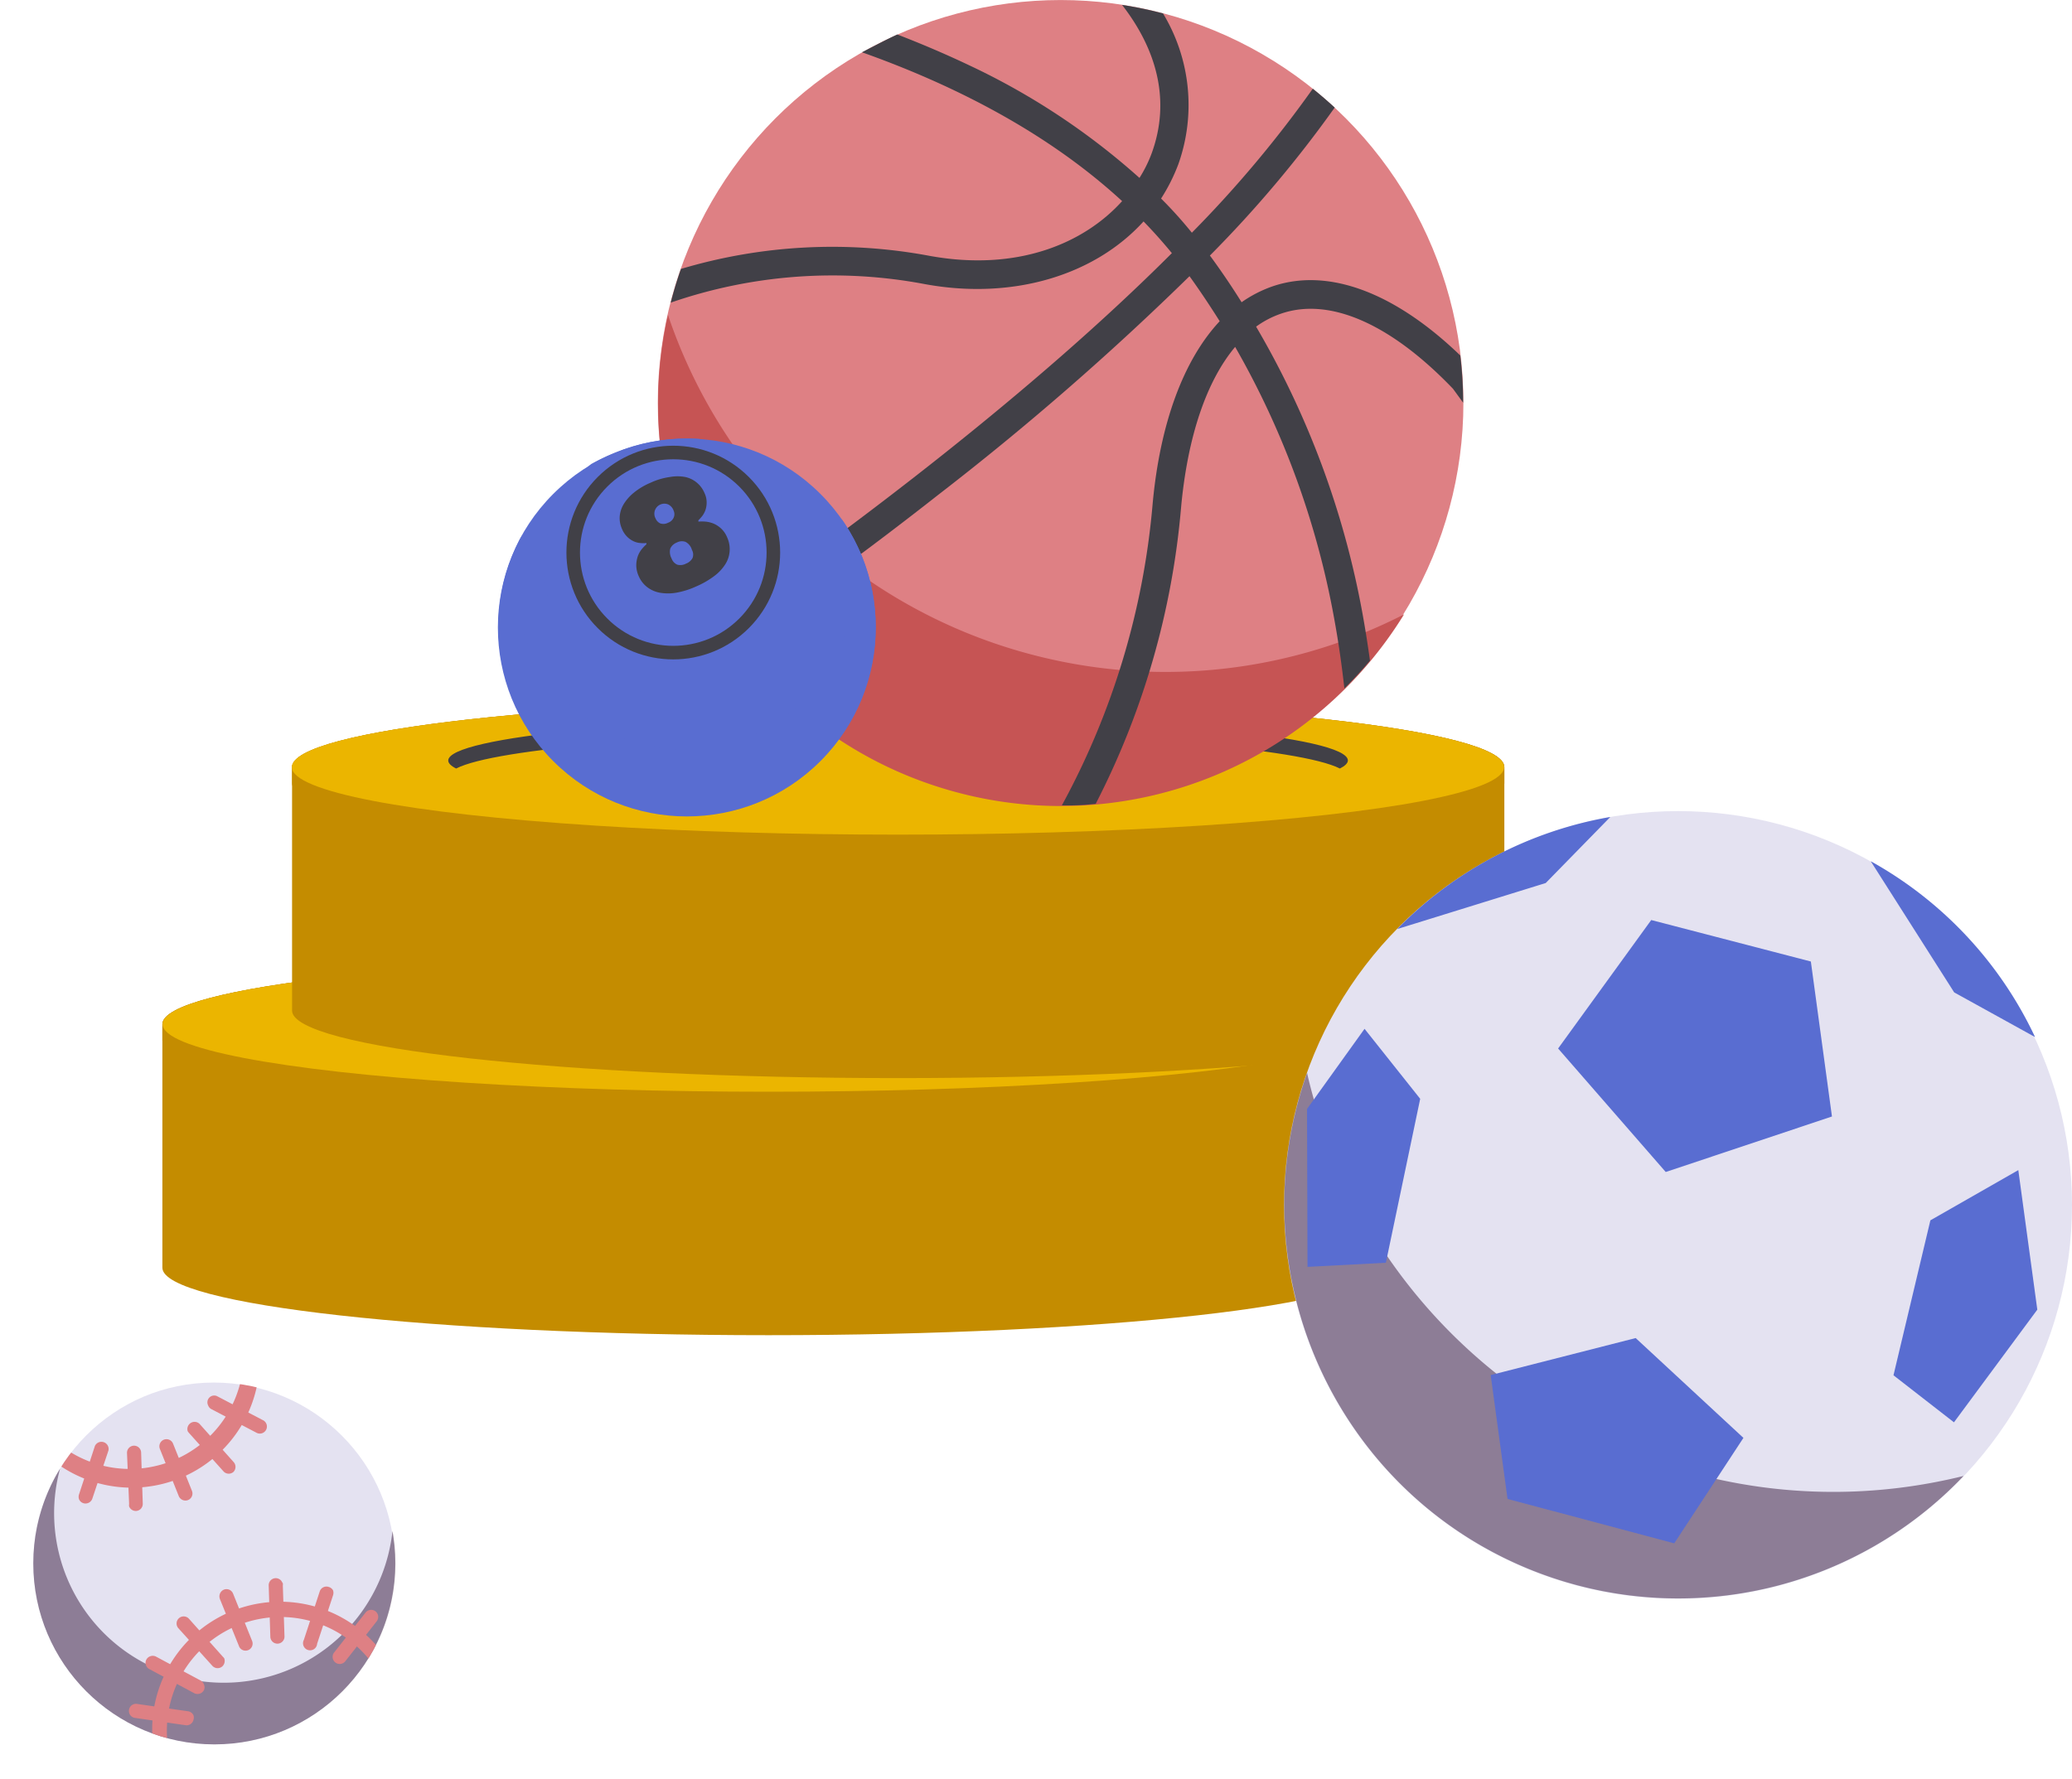<?xml version="1.0" encoding="UTF-8"?> <svg xmlns="http://www.w3.org/2000/svg" xmlns:xlink="http://www.w3.org/1999/xlink" id="Spordiennustus" viewBox="0 0 1097.63 942.78"><defs><style>.cls-1{fill:none;}.cls-2{fill:#c48c00;}.cls-3{fill:#ebb500;}.cls-4{fill:url(#linear-gradient);}.cls-5{fill:#f87464;}.cls-6{fill:#414047;}.cls-7{fill:#de8084;}.cls-8{fill:#c65454;}.cls-10,.cls-9{fill:#596dd1;}.cls-10{stroke:#414047;stroke-miterlimit:10;stroke-width:7.18px;}.cls-11{fill:#e4e2f1;}.cls-12{fill:#37193c;opacity:0.5;isolation:isolate;}.cls-13{clip-path:url(#clip-path);}</style><linearGradient id="linear-gradient" x1="343.12" y1="464.94" x2="819.72" y2="464.94" gradientTransform="translate(988.67 1004.15) rotate(180)" gradientUnits="userSpaceOnUse"><stop offset="0" stop-color="#3eacd9"></stop><stop offset="0.28" stop-color="#3fb1d7"></stop><stop offset="0.62" stop-color="#41c0d0"></stop><stop offset="1" stop-color="#44d9c6"></stop></linearGradient><clipPath id="clip-path" transform="translate(17.63 -77.85)"><circle id="SVGID" class="cls-1" cx="95.92" cy="906.23" r="95.92"></circle></clipPath></defs><title>betting-sites</title><g id="Spordiennustus-2" data-name="Spordiennustus"><path class="cls-2" d="M68.39,620.55c0-19.73,143.63-35.78,321.11-35.78s321.1,16.05,321.1,35.78v129c0,19.73-143.63,35.78-321.1,35.78S68.39,769.3,68.39,749.57Z" transform="translate(17.63 -77.85)"></path><path class="cls-2" d="M68.39,620.55c0-19.73,143.63-35.78,321.11-35.78s321.1,16.05,321.1,35.78v8.62C710.6,649,567,665,389.5,665S68.39,649,68.39,629.17Z" transform="translate(17.63 -77.85)"></path><ellipse class="cls-3" cx="407.25" cy="542.7" rx="321.1" ry="35.78"></ellipse><ellipse class="cls-4" cx="407.25" cy="539.21" rx="238.3" ry="23.04"></ellipse><path class="cls-5" d="M623.74,621.37C602.88,610.69,506,602.63,389.62,602.63s-213.26,8.06-234.11,18.74c-2.75-1.38-4.19-2.81-4.19-4.31,0-12.49,106.73-23,238.3-23s238.3,10.31,238.3,23C627.92,618.56,626.49,620.05,623.74,621.37Z" transform="translate(17.63 -77.85)"></path><path class="cls-2" d="M137.09,484.32c0-19.74,143.62-35.79,321.1-35.79s321.1,16.05,321.1,35.79v129c0,19.8-143.62,35.78-321.1,35.78s-321.1-16-321.1-35.78Z" transform="translate(17.63 -77.85)"></path><path class="cls-2" d="M137.09,484.32c0-19.74,143.62-35.79,321.1-35.79s321.1,16.05,321.1,35.79v8.61c0,19.74-143.62,35.79-321.1,35.79s-321.1-15.86-321.1-35.79Z" transform="translate(17.63 -77.85)"></path><ellipse class="cls-3" cx="475.69" cy="406.47" rx="321.1" ry="35.78"></ellipse><ellipse class="cls-3" cx="475.69" cy="402.97" rx="238.3" ry="23.04"></ellipse><path class="cls-6" d="M692.18,485.07c-20.86-10.62-117.71-18.74-234.12-18.74S244.74,474.39,224,485.07c-2.75-1.38-4.18-2.81-4.18-4.25,0-12.49,106.66-23,238.29-23s238.3,10.3,238.3,23C696.36,482.26,694.87,483.69,692.18,485.07Z" transform="translate(17.63 -77.85)"></path><circle class="cls-7" cx="561.85" cy="213.4" r="213.38"></circle><path class="cls-8" d="M536.06,426.47A277.77,277.77,0,0,1,336.23,244.75c-25.84,115,46.42,229.13,161.4,255a213.38,213.38,0,0,0,228.52-96.36A277,277,0,0,1,536.06,426.47Z" transform="translate(17.63 -77.85)"></path><path class="cls-6" d="M677.82,124.85a613.65,613.65,0,0,1-64.07,76.31,224.45,224.45,0,0,0-16.3-18.11,96.59,96.59,0,0,0,9.11-18.11,93.69,93.69,0,0,0-8.11-80l-5.56-1.37c-5.37-1.25-10.74-2.31-16.11-3.12,17.61,22.66,26.35,50,15.48,79.18A70.37,70.37,0,0,1,586,172.12a371.83,371.83,0,0,0-90-59.58q-18.22-8.67-38.28-16.42c-6.24,2.87-12.49,6.25-18.73,9.43,49,17.42,98.42,42.59,137.82,78.87-20.17,22.36-55.39,37.47-102,29a280,280,0,0,0-131.7,6.93c-2.06,5.81-3.87,11.8-5.43,17.86a262.24,262.24,0,0,1,134.7-9.8c46.65,8.55,89.92-4.75,115.78-33.23,5.24,5.38,10.24,11,15,16.8C529.13,286,434.09,357.34,364.46,406c2.74,4.31,5.68,8.5,8.68,12.49,31.72-22.16,68.69-48.89,106.16-78.37A1498.72,1498.72,0,0,0,612.5,224.2c5.62,7.81,10.93,15.8,16,23.86-19,20.29-31.59,53.82-35.53,96.79a405.88,405.88,0,0,1-48.08,159.74,130.44,130.44,0,0,0,17.92-.81,421.62,421.62,0,0,0,45.27-157.5c3.5-37.46,13.55-66.69,28.6-84.61A450.38,450.38,0,0,1,689,404.8c2.31,12.49,4.12,25,5.55,37.84,4.69-4.68,9.25-9.62,13.55-14.74-1.18-8.68-2.56-17.36-4.12-25.85a464.4,464.4,0,0,0-56.2-151.12,49.9,49.9,0,0,1,13-6.81c25.73-9,58.14,5.12,91.3,39.72l5.37,7.37a208.56,208.56,0,0,0-1.5-25c-35.16-33.85-70.5-46.78-99.92-36.47A66.83,66.83,0,0,0,640.1,238q-7.82-12.5-16.36-24.17l-.44-.56a628.32,628.32,0,0,0,66.13-78.43Q683.82,129.71,677.82,124.85Z" transform="translate(17.63 -77.85)"></path><circle class="cls-9" cx="346.22" cy="410.36" r="100.1" transform="translate(-171.13 287.15) rotate(-45)"></circle><path class="cls-9" d="M428,352.53a89.42,89.42,0,1,1-169,8.8,99.92,99.92,0,1,0,180.1,11.56A103.87,103.87,0,0,0,428,352.53Z" transform="translate(17.63 -77.85)"></path><path class="cls-9" d="M353,310.44a100.31,100.31,0,0,0-44.21,7.06,103.82,103.82,0,0,0-13.24,6.24A68,68,0,0,0,275.34,402c14.05,34.84,54.33,54.45,89.12,40.4s51-56.2,37-91.23A67.9,67.9,0,0,0,353,310.44Z" transform="translate(17.63 -77.85)"></path><circle class="cls-10" cx="339.04" cy="370.64" r="53.02" transform="translate(-145.15 270.44) rotate(-45)"></circle><path class="cls-6" d="M320.87,383.44a14.43,14.43,0,0,1-1.44-5.81,15.53,15.53,0,0,1,.75-4.87,13.28,13.28,0,0,1,2.06-3.81,22.36,22.36,0,0,1,2.56-2.68v-.69a13.51,13.51,0,0,1-3.24,0,10.21,10.21,0,0,1-3.56-.94,11.73,11.73,0,0,1-3.38-2.37,12.44,12.44,0,0,1-2.74-4.12,14,14,0,0,1-1.25-6.24,14.76,14.76,0,0,1,2-6.69,23.83,23.83,0,0,1,5.43-6.24,36,36,0,0,1,9-5.37,35.35,35.35,0,0,1,10.12-3,22.38,22.38,0,0,1,8.24,0A14.31,14.31,0,0,1,355.53,339a11.57,11.57,0,0,1,1.18,4.93,12.32,12.32,0,0,1-.62,4.13,12,12,0,0,1-1.69,3.18,26.54,26.54,0,0,1-2.06,2.31v.69a23.48,23.48,0,0,1,3.75,0,15.1,15.1,0,0,1,4.18,1,13.93,13.93,0,0,1,4.06,2.62,13.25,13.25,0,0,1,3.25,4.75,15,15,0,0,1,1.31,7.24,14.73,14.73,0,0,1-2.31,7,23.45,23.45,0,0,1-5.87,6.25,45.77,45.77,0,0,1-9.55,5.49,43,43,0,0,1-10.5,3.31,25.5,25.5,0,0,1-8.8,0,15.58,15.58,0,0,1-6.62-2.93A14.41,14.41,0,0,1,320.87,383.44Zm28-14.36a6.85,6.85,0,0,0-3.37-4.12,5.78,5.78,0,0,0-4.62.37,6.27,6.27,0,0,0-3.43,3.19,7.24,7.24,0,0,0,.68,5.24,5.56,5.56,0,0,0,3.06,3.31,6.23,6.23,0,0,0,4.56-.56,6.57,6.57,0,0,0,3.5-3A5.15,5.15,0,0,0,348.84,369.08Zm-19.17-16.43a4.82,4.82,0,0,0,2.5,2.56,5.27,5.27,0,0,0,4.06-.37,5.06,5.06,0,0,0,3-2.75,4.49,4.49,0,0,0,0-3.56,5.7,5.7,0,0,0-2.87-3.37,5.3,5.3,0,0,0-6.69,7.49Z" transform="translate(17.63 -77.85)"></path><circle class="cls-11" cx="888.93" cy="638.48" r="208.7"></circle><path class="cls-12" d="M1022.59,859.91c-153.54,38-308.8-55.67-346.79-209.2-.36-1.46-.71-2.91-1-4.37-38.57,108.58,18.18,227.87,126.76,266.44A208.62,208.62,0,0,0,1022.59,859.91Z" transform="translate(17.63 -77.85)"></path><path class="cls-9" d="M801.21,545.74l34.22-35a207.55,207.55,0,0,0-112.9,59.39Z" transform="translate(17.63 -77.85)"></path><polygon class="cls-9" points="959.29 509.48 874.73 487.5 825.4 555.57 882.41 621.01 970.47 591.6 959.29 509.48"></polygon><polygon class="cls-9" points="1069.19 620.01 1022.61 646.62 1003.06 728.73 1035.1 753.65 1079.25 693.95 1069.19 620.01"></polygon><polygon class="cls-9" points="923.57 761.89 866.49 709 789.68 728.61 798.61 794.24 886.91 817.78 923.57 761.89"></polygon><polygon class="cls-9" points="722.86 545.14 692.39 587.6 692.64 671.28 734.16 669.1 752.34 582.23 722.86 545.14"></polygon><path class="cls-9" d="M1017.59,603.69l42.84,23.67a207.39,207.39,0,0,0-87.05-93.17Z" transform="translate(17.63 -77.85)"></path><g class="cls-13"><circle class="cls-11" cx="113.24" cy="828.5" r="95.92"></circle><path class="cls-12" d="M190.28,889.06a89.87,89.87,0,1,1-176.1-33,95.92,95.92,0,1,0,176.1,33Z" transform="translate(17.63 -77.85)"></path><path class="cls-7" d="M194.09,970.24l-7,2.75a60.22,60.22,0,1,0-111.78,44.83h0l-7,2.81A67.75,67.75,0,1,1,193.2,968C193.51,968.76,193.8,969.5,194.09,970.24Z" transform="translate(17.63 -77.85)"></path><path class="cls-7" d="M101.16,956.56a3.94,3.94,0,0,1-1,4.25,3.76,3.76,0,0,1-5.3-.29v0l-18-19.92a3.76,3.76,0,0,1,5.62-5l18,20.17A4.06,4.06,0,0,1,101.16,956.56Z" transform="translate(17.63 -77.85)"></path><path class="cls-7" d="M90.36,970.3a3.58,3.58,0,0,1,0,3.19,3.83,3.83,0,0,1-5.06,1.56L61.45,962.24a3.73,3.73,0,0,1-1.56-5A3.86,3.86,0,0,1,65,955.63l23.85,12.8A3.74,3.74,0,0,1,90.36,970.3Z" transform="translate(17.63 -77.85)"></path><path class="cls-7" d="M84.93,986.91a4,4,0,0,1,0,1.94A3.75,3.75,0,0,1,80.69,992h0l-26.79-3.87a3.68,3.68,0,0,1-3.2-4.11.78.78,0,0,1,0-.14,3.74,3.74,0,0,1,4.23-3.18h0l26.79,3.87A3.75,3.75,0,0,1,84.93,986.91Z" transform="translate(17.63 -77.85)"></path><path class="cls-7" d="M85.49,1004.33v.63a3.8,3.8,0,0,1-2.87,4.49L56.08,1015a3.81,3.81,0,0,1-4.44-2.93,3.75,3.75,0,0,1,2.91-4.43h0l26.48-5.55A3.8,3.8,0,0,1,85.49,1004.33Z" transform="translate(17.63 -77.85)"></path><path class="cls-7" d="M200.39,953.06a3.74,3.74,0,0,1-1.56,4.56l-23,14.3a3.75,3.75,0,0,1-5-5.55,3.59,3.59,0,0,1,1.1-.69l23-14.3a3.74,3.74,0,0,1,5.17,1.16v0Z" transform="translate(17.63 -77.85)"></path><path class="cls-7" d="M182.47,933.21a3.85,3.85,0,0,1-.56,3.74l-16.74,21.3a3.76,3.76,0,0,1-5.87-4.69L176,932.33a3.79,3.79,0,0,1,5.3-.68A4,4,0,0,1,182.47,933.21Z" transform="translate(17.63 -77.85)"></path><path class="cls-7" d="M158.8,920.53a4.19,4.19,0,0,1,0,2.62l-8.43,25.67a3.74,3.74,0,1,1-7.47-.52,3.65,3.65,0,0,1,.42-1.48l8.43-25.73a3.73,3.73,0,0,1,4.73-2.37h0A3.78,3.78,0,0,1,158.8,920.53Z" transform="translate(17.63 -77.85)"></path><path class="cls-7" d="M132.2,916.72a4.79,4.79,0,0,1,0,1.31l.88,27a3.75,3.75,0,1,1-7.5,0v0l-.87-27a3.75,3.75,0,0,1,7.24-1.56Z" transform="translate(17.63 -77.85)"></path><path class="cls-7" d="M105.85,922.28l10.05,25a3.75,3.75,0,0,1-6.76,3.23c-.06-.14-.12-.28-.17-.42l-10.12-25a3.87,3.87,0,0,1,2.13-4.93,3.74,3.74,0,0,1,4.86,2.1Z" transform="translate(17.63 -77.85)"></path><path class="cls-7" d="M-11.12,822.61l7-2.81A60.26,60.26,0,0,0,107.72,775l6.93-2.82A67.76,67.76,0,1,1-11.12,822.61Z" transform="translate(17.63 -77.85)"></path><path class="cls-7" d="M81.81,836.23a3.81,3.81,0,0,1,6.24-3.94l18,20.17a3.82,3.82,0,0,1,0,5.31,3.75,3.75,0,0,1-5.29-.29l0,0L82.68,837.35A10.2,10.2,0,0,1,81.81,836.23Z" transform="translate(17.63 -77.85)"></path><path class="cls-7" d="M92.61,822.49a3.6,3.6,0,0,1,5.06-4.69l23.85,12.49a3.75,3.75,0,1,1-3.2,6.78,2.69,2.69,0,0,1-.29-.16L94.17,824.42A3.71,3.71,0,0,1,92.61,822.49Z" transform="translate(17.63 -77.85)"></path><path class="cls-7" d="M98,805.88a3.69,3.69,0,0,1,4.06-5.06l26.73,3.81a3.75,3.75,0,0,1-1.06,7.43L101,808.25A3.83,3.83,0,0,1,98,805.88Z" transform="translate(17.63 -77.85)"></path><path class="cls-7" d="M97.48,788.45v-.62a3.74,3.74,0,0,1,2.91-4.43h0l26.47-5.56a3.76,3.76,0,1,1,1.5,7.37l-26.48,5.55A3.73,3.73,0,0,1,97.48,788.45Z" transform="translate(17.63 -77.85)"></path><path class="cls-7" d="M-17.36,839.6a3.8,3.8,0,0,1,1.5-4.62l23-14.24a3.75,3.75,0,1,1,5,5.55,3.59,3.59,0,0,1-1.1.69l-23,14.24a3.74,3.74,0,0,1-5.17-1.16v0A2.76,2.76,0,0,1-17.36,839.6Z" transform="translate(17.63 -77.85)"></path><path class="cls-7" d="M.56,859.39a3.74,3.74,0,0,1,.5-3.74L17.8,834.41A3.75,3.75,0,0,1,24,838.58a5.19,5.19,0,0,1-.36.46L7,860.33a3.81,3.81,0,0,1-5.3.63A3.47,3.47,0,0,1,.56,859.39Z" transform="translate(17.63 -77.85)"></path><path class="cls-7" d="M24.23,872.26a4,4,0,0,1,0-2.56L32.66,844a3.81,3.81,0,0,1,7.18,2.37l-8.55,25.54a3.82,3.82,0,0,1-4.75,2.44A3.69,3.69,0,0,1,24.23,872.26Z" transform="translate(17.63 -77.85)"></path><path class="cls-7" d="M50.77,876.07a4.11,4.11,0,0,1,0-1.31l-1.12-27a3.75,3.75,0,0,1,3.61-3.88h0a3.74,3.74,0,0,1,3.87,3.62h0l.87,27.1a3.74,3.74,0,0,1-3.61,3.87h0A3.82,3.82,0,0,1,50.77,876.07Z" transform="translate(17.63 -77.85)"></path><path class="cls-7" d="M77.06,870.57l-10-25a3.75,3.75,0,1,1,7-2.74l10,25a3.75,3.75,0,0,1-2.1,4.87h0A3.82,3.82,0,0,1,77.06,870.57Z" transform="translate(17.63 -77.85)"></path></g></g></svg> 